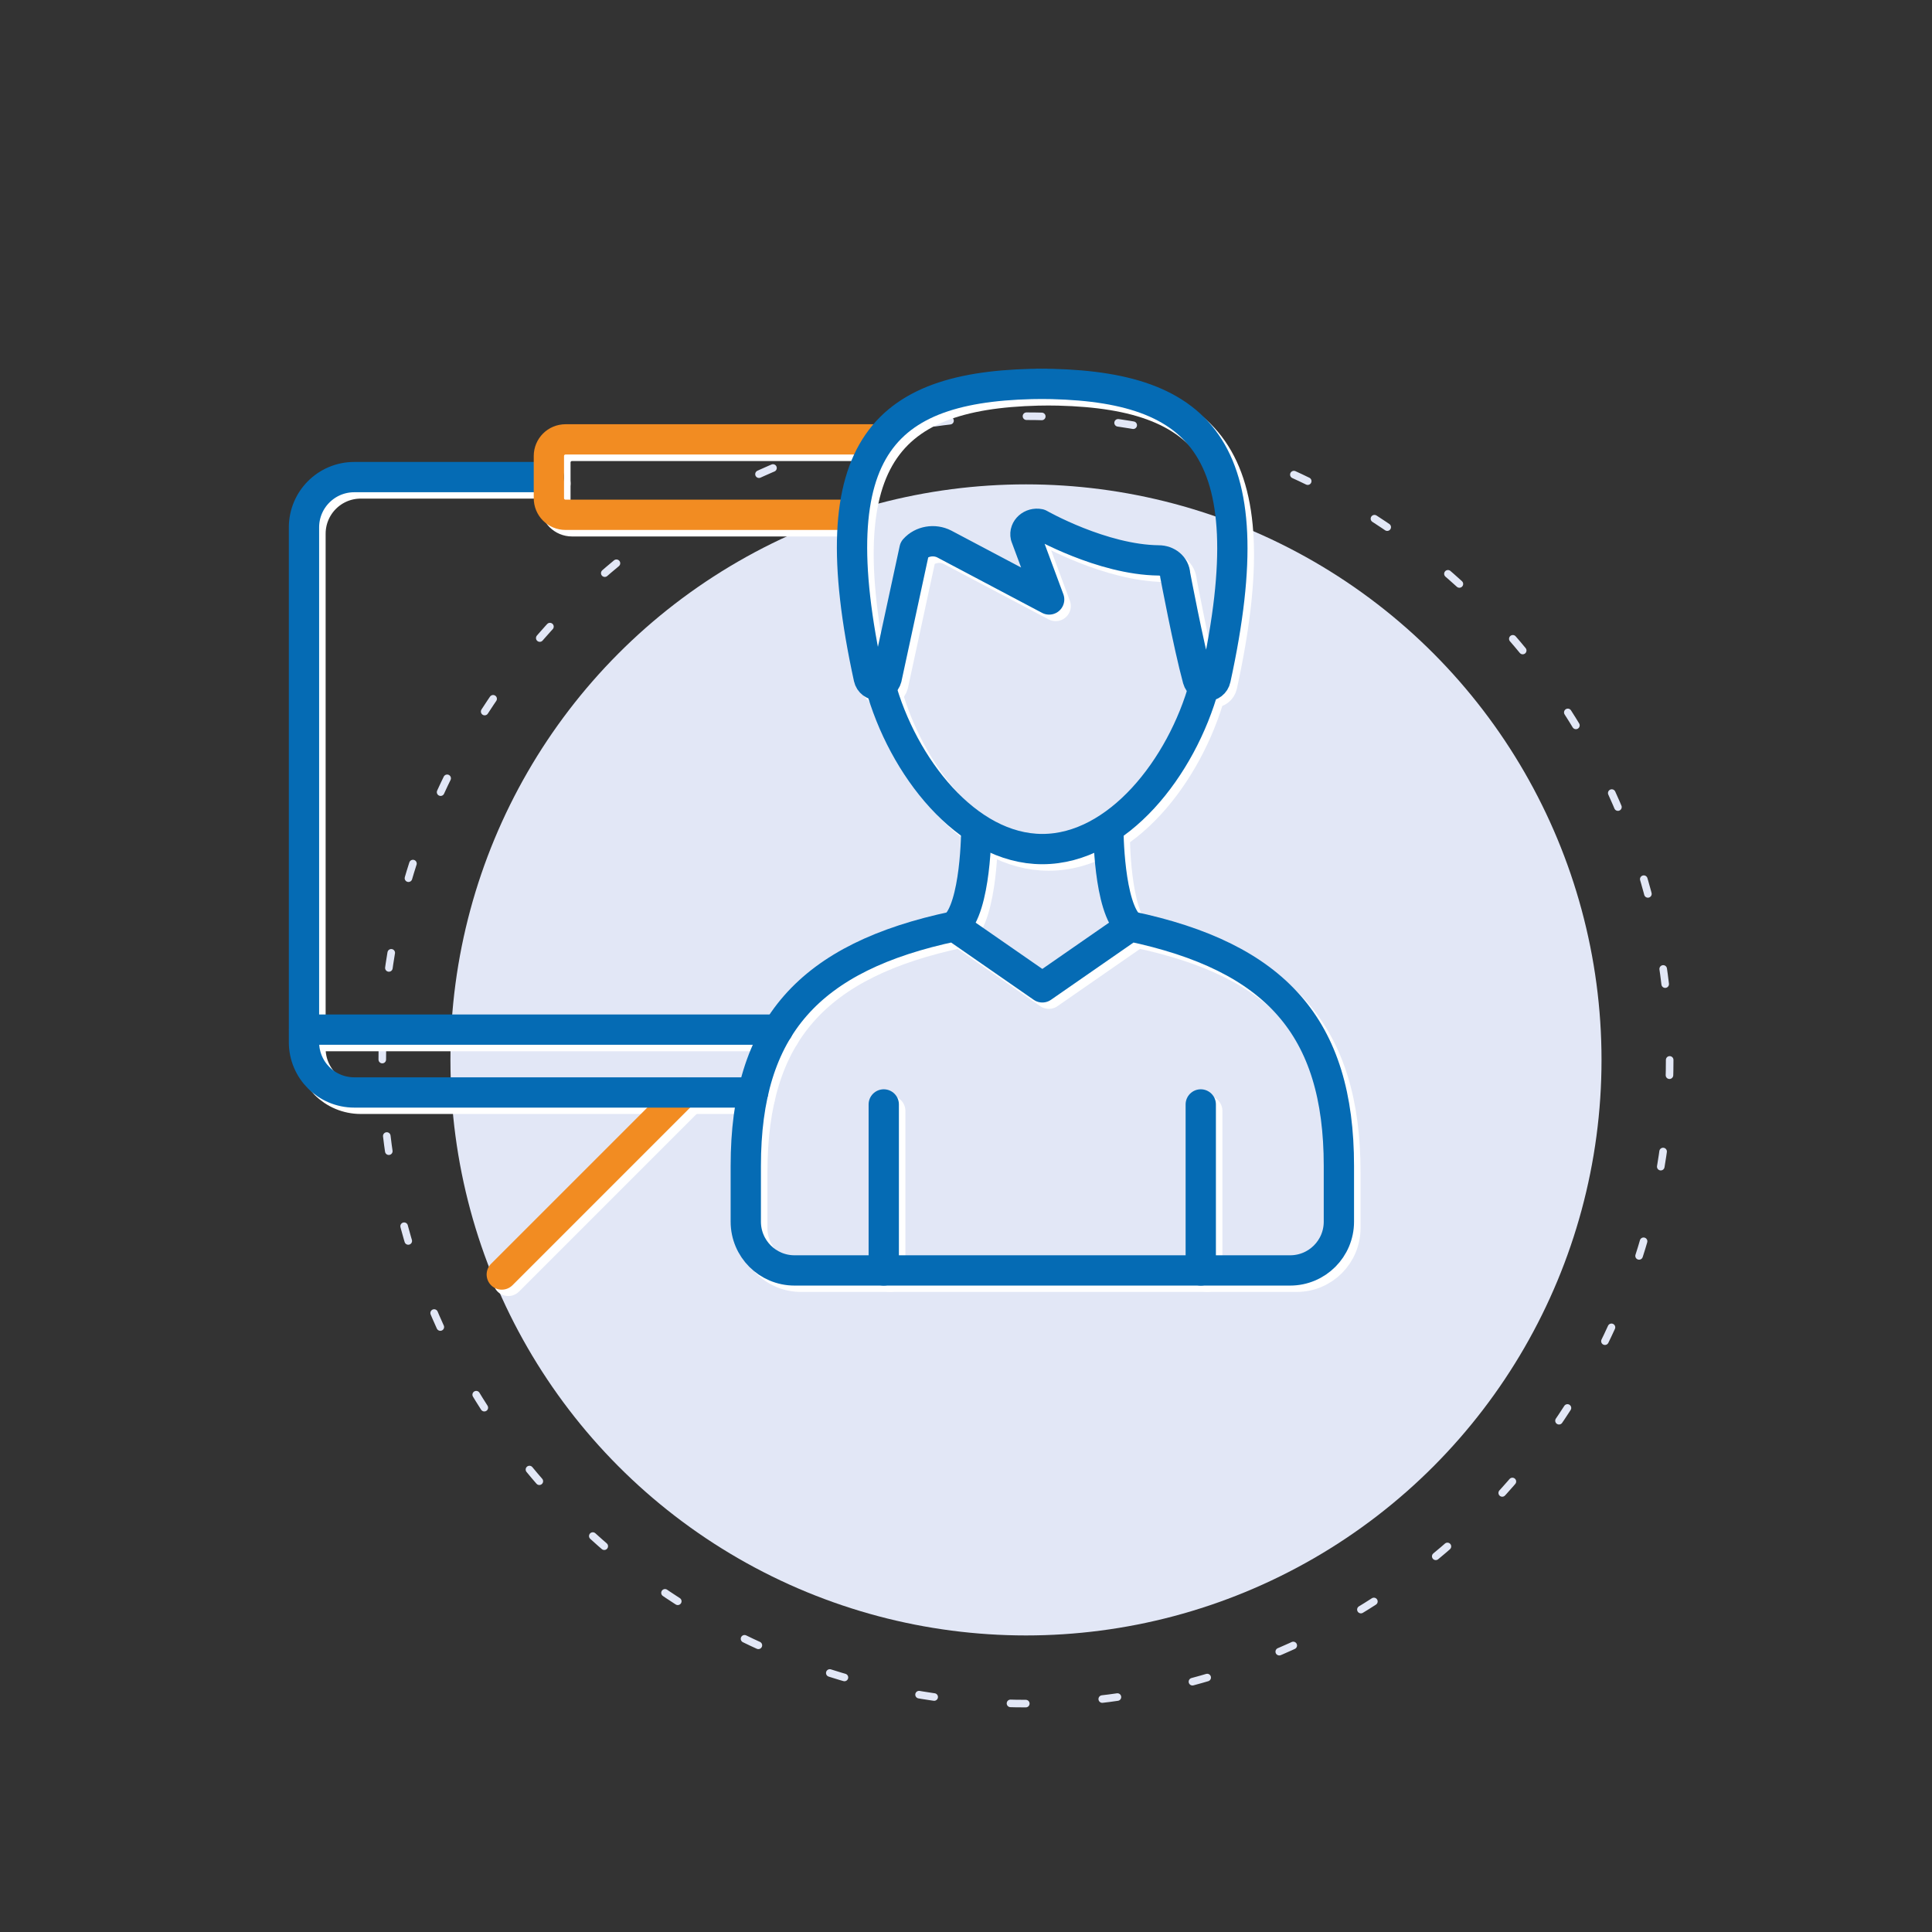 <?xml version="1.0" encoding="UTF-8"?>
<svg xmlns="http://www.w3.org/2000/svg" version="1.1" viewBox="0 0 127.56 127.56">
  <rect x="0" y="0" width="127.56" height="127.56" fill="#333333" stroke="none"/>
  <!-- Generator: Adobe Illustrator 29.4.0, SVG Export Plug-In . SVG Version: 2.1.0 Build 152)  -->
  <defs>
    <style>
      .st0 {
        stroke: #e2e7f6;
      }

      .st0, .st1 {
        stroke-dasharray: 1.01 5.06;
        stroke-width: .5px;
      }

      .st0, .st1, .st2, .st3, .st4 {
        stroke-linecap: round;
        stroke-linejoin: round;
      }

      .st0, .st1, .st2, .st3, .st4, .st5 {
        fill: none;
      }

      .st1 {
        stroke: #a5b9d0;
      }

      .st6 {
        fill: #fff;
      }

      .st6, .st5 {
        opacity: .3;
      }

      .st2 {
        stroke: #fff;
      }

      .st2, .st3, .st4 {
        stroke-width: 2px;
      }

      .st7 {
        fill: #d8eded;
      }

      .st3 {
        stroke: #f28c22;
      }

      .st4 {
        stroke: #056bb4;
      }

      .st8 {
        fill: #e2e7f6;
      }

      .st9 {
        display: none;
      }
    </style>
  </defs>
  <g id="Layer_1" class="st9">
    <g>
      <circle class="st7" cx="67.74" cy="69.98" r="38"/>
      <circle class="st1" cx="67.74" cy="69.98" r="42.5"/>
      <circle class="st6" cx="62.99" cy="65.23" r="29.25"/>
      <path class="st2" d="M81.62,37.06c-3.9,0-7.07-3.16-7.07-7.07s3.16-7.07,7.07-7.07,7.07,3.17,7.07,7.07-3.16,7.07-7.07,7.07Z"/>
      <path class="st2" d="M89.83,53.01v11.58c0,1.74,1.38,3.15,3.09,3.15s2.82-1.41,2.82-3.15v-16.58c0-3.63-2.94-6.57-6.57-6.57h-13.59c-1.21,0-2.37-.48-3.23-1.34l-1.39-1.39-7.43-7.43c-1.23-1.23-3.21-1.25-4.41-.05-1.21,1.21-1,2.99.23,4.22l2.1,2.1,2.81,2.81,2.49,2.49,4.43,4.43c1.42,1.42,2.22,3.34,2.22,5.36v14.27s0,0,0,0v20.72c0,1.88,1.21,3.4,3.05,3.4s3.33-1.52,3.33-3.4v-17.28c0-1.01.82-1.83,1.83-1.83h0c1.01,0,1.83.82,1.83,1.83v4.77s0,4.35,0,4.35v8.16c0,1.88,1.49,3.4,3.33,3.4s3.05-1.52,3.05-3.4v-20.72s0,0,0,0v-17.93"/>
      <path class="st2" d="M29.86,37.06c3.9,0,7.07-3.16,7.07-7.07s-3.16-7.07-7.07-7.07-7.07,3.17-7.07,7.07,3.16,7.07,7.07,7.07Z"/>
      <path class="st2" d="M21.65,53.01v11.58c0,1.74-1.38,3.15-3.09,3.15s-2.82-1.41-2.82-3.15v-16.58c0-3.63,2.94-6.57,6.57-6.57h13.59c1.21,0,2.37-.48,3.23-1.34l1.39-1.39,7.43-7.43c1.23-1.23,3.21-1.25,4.41-.05,1.21,1.21,1,2.99-.23,4.22l-2.1,2.1-2.81,2.81-2.49,2.49-4.43,4.43c-1.42,1.42-2.22,3.34-2.22,5.36v14.27s0,0,0,0v20.72c0,1.88-1.21,3.4-3.05,3.4s-3.33-1.52-3.33-3.4v-17.28c0-1.01-.82-1.83-1.83-1.83h0c-1.01,0-1.83.82-1.83,1.83v4.77s0,4.35,0,4.35v8.16c0,1.88-1.49,3.4-3.33,3.4s-3.05-1.52-3.05-3.4v-20.72s0,0,0,0v-17.93"/>
      <path class="st2" d="M49.61,66.89c-1.8,1.7-3.76,4.32-3.72,7.66h3.37"/>
      <path class="st2" d="M61.87,66.89c1.8,1.7,3.76,4.32,3.72,7.66h-3.37"/>
      <path class="st2" d="M61.42,68.88c3.89-15.12-5.69-24.69-5.69-24.69,0,0-9.57,9.57-5.69,24.69"/>
      <line class="st2" x1="51.34" y1="51.29" x2="60.14" y2="51.29"/>
      <path class="st2" d="M52.85,73.81c-1.97,5.51,2.89,9,2.89,9,0,0,4.86-3.49,2.89-9"/>
      <line class="st2" x1="58.24" y1="88.26" x2="58.24" y2="86.18"/>
      <line class="st2" x1="63.24" y1="89.94" x2="63.24" y2="81.5"/>
      <line class="st2" x1="53.24" y1="90.83" x2="53.24" y2="86.1"/>
      <line class="st2" x1="48.23" y1="87.11" x2="48.23" y2="79.56"/>
      <line class="st2" x1="55.74" y1="56.24" x2="55.74" y2="57.09"/>
      <line class="st2" x1="55.74" y1="60.49" x2="55.74" y2="61.34"/>
      <line class="st2" x1="55.74" y1="64.75" x2="55.74" y2="65.6"/>
      <path class="st4" d="M81.12,36.56c-3.9,0-7.07-3.16-7.07-7.07s3.16-7.07,7.07-7.07,7.07,3.17,7.07,7.07-3.16,7.07-7.07,7.07Z"/>
      <path class="st4" d="M89.33,52.51v11.58c0,1.74,1.38,3.15,3.09,3.15s2.82-1.41,2.82-3.15v-16.58c0-3.63-2.94-6.57-6.57-6.57h-13.59c-1.21,0-2.37-.48-3.23-1.34l-1.39-1.39-7.43-7.43c-1.23-1.23-3.21-1.25-4.41-.05-1.21,1.21-1,2.99.23,4.22l2.1,2.1,2.81,2.81,2.49,2.49,4.43,4.43c1.42,1.42,2.22,3.34,2.22,5.36v14.27s0,0,0,0v20.72c0,1.88,1.21,3.4,3.05,3.4s3.33-1.52,3.33-3.4v-17.28c0-1.01.82-1.83,1.83-1.83h0c1.01,0,1.83.82,1.83,1.83v4.77s0,4.35,0,4.35v8.16c0,1.88,1.49,3.4,3.33,3.4s3.05-1.52,3.05-3.4v-20.72s0,0,0,0v-17.93"/>
      <path class="st4" d="M29.36,36.56c3.9,0,7.07-3.16,7.07-7.07s-3.16-7.07-7.07-7.07-7.07,3.17-7.07,7.07,3.16,7.07,7.07,7.07Z"/>
      <path class="st4" d="M21.15,52.51v11.58c0,1.74-1.38,3.15-3.09,3.15s-2.82-1.41-2.82-3.15v-16.58c0-3.63,2.94-6.57,6.57-6.57h13.59c1.21,0,2.37-.48,3.23-1.34l1.39-1.39,7.43-7.43c1.23-1.23,3.21-1.25,4.41-.05,1.21,1.21,1,2.99-.23,4.22l-2.1,2.1-2.81,2.81-2.49,2.49-4.43,4.43c-1.42,1.42-2.22,3.34-2.22,5.36v14.27s0,0,0,0v20.72c0,1.88-1.21,3.4-3.05,3.4s-3.33-1.52-3.33-3.4v-17.28c0-1.01-.82-1.83-1.83-1.83h0c-1.01,0-1.83.82-1.83,1.83v4.77s0,4.35,0,4.35v8.16c0,1.88-1.49,3.4-3.33,3.4s-3.05-1.52-3.05-3.4v-20.72s0,0,0,0v-17.93"/>
      <path class="st3" d="M49.11,66.39c-1.8,1.7-3.76,4.32-3.72,7.66h3.37"/>
      <path class="st3" d="M61.37,66.39c1.8,1.7,3.76,4.32,3.72,7.66h-3.37"/>
      <path class="st3" d="M60.92,68.38c3.89-15.12-5.69-24.69-5.69-24.69,0,0-9.57,9.57-5.69,24.69"/>
      <line class="st3" x1="50.84" y1="50.79" x2="59.64" y2="50.79"/>
      <path class="st3" d="M52.35,73.31c-1.97,5.51,2.89,9,2.89,9,0,0,4.86-3.49,2.89-9"/>
      <line class="st4" x1="57.74" y1="87.76" x2="57.74" y2="85.68"/>
      <line class="st4" x1="62.74" y1="89.44" x2="62.74" y2="81"/>
      <line class="st4" x1="52.74" y1="90.33" x2="52.74" y2="85.6"/>
      <line class="st4" x1="47.73" y1="86.61" x2="47.73" y2="79.06"/>
      <line class="st3" x1="55.24" y1="55.74" x2="55.24" y2="56.59"/>
      <line class="st3" x1="55.24" y1="59.99" x2="55.24" y2="60.84"/>
      <line class="st3" x1="55.24" y1="64.25" x2="55.24" y2="65.1"/>
    </g>
  </g>
  <g id="Layer_1_copy">
    <circle class="st8" cx="67.74" cy="69.98" r="38"/>
    <circle class="st0" cx="67.74" cy="69.98" r="42.5"/>
    <circle class="st5" cx="62.99" cy="65.23" r="29.25"/>
    <g>
      <line class="st2" x1="45.58" y1="72.55" x2="33.56" y2="84.57"/>
      <path class="st2" d="M50.15,72.55h-26.33c-1.83,0-3.32-1.48-3.32-3.32v-33.99c0-1.83,1.48-3.32,3.32-3.32h12.85"/>
      <path class="st2" d="M56.68,34.42h-18.91c-.61,0-1.1-.49-1.1-1.1v-2.78c0-.61.49-1.1,1.1-1.1h20.77"/>
      <line class="st2" x1="20.5" y1="68.41" x2="51.78" y2="68.41"/>
      <path class="st2" d="M79.93,45.7c-1.49,5.4-5.71,10.79-10.69,10.79s-9.23-5.44-10.71-10.86"/>
      <path class="st2" d="M70.19,25.77"/>
      <line class="st2" x1="58.78" y1="73.35" x2="58.78" y2="84.3"/>
      <path class="st2" d="M85.61,84.3c1.78,0,3.22-1.44,3.22-3.22v-3.68c0-9.16-4.17-13.8-13.77-15.82l-5.81,4.03-5.81-4.03c-9.6,2.02-13.77,6.66-13.77,15.82v3.68c0,1.78,1.44,3.22,3.22,3.22h32.73Z"/>
      <line class="st2" x1="79.71" y1="73.35" x2="79.71" y2="84.3"/>
      <path class="st2" d="M63.44,61.59c1.45-1.2,1.45-6.43,1.45-6.43"/>
      <path class="st2" d="M75.05,61.59c-1.45-1.2-1.45-6.43-1.45-6.43"/>
      <path class="st2" d="M68.91,25.77c10.64,0,15.17,3.97,11.78,19.48-.13.62-1.01.64-1.18.03-.62-2.28-1.49-6.9-1.49-6.9-.03-.57-.52-.95-1.09-.95-3.74-.04-7.87-2.4-7.87-2.4-.53-.11-1.02.32-.91.81l1.55,4.17-6.92-3.66c-.66-.34-1.49-.2-1.97.34l-1.84,8.52c-.16.61-1.04.6-1.18-.02-3.37-15.46,1.09-19.42,11.72-19.42"/>
      <line class="st3" x1="45.15" y1="72.13" x2="33.13" y2="84.15"/>
      <path class="st4" d="M49.72,72.13h-26.33c-1.83,0-3.32-1.48-3.32-3.32v-33.99c0-1.83,1.48-3.32,3.32-3.32h12.85"/>
      <path class="st3" d="M56.25,33.99h-18.91c-.61,0-1.1-.49-1.1-1.1v-2.78c0-.61.49-1.1,1.1-1.1h20.77"/>
      <line class="st4" x1="20.08" y1="67.98" x2="51.36" y2="67.98"/>
      <path class="st4" d="M79.51,45.27c-1.49,5.4-5.71,10.79-10.69,10.79s-9.23-5.44-10.71-10.86"/>
      <path class="st4" d="M69.76,25.34"/>
      <line class="st4" x1="58.35" y1="72.92" x2="58.35" y2="83.88"/>
      <path class="st4" d="M85.18,83.88c1.78,0,3.22-1.44,3.22-3.22v-3.68c0-9.16-4.17-13.8-13.77-15.82l-5.81,4.03-5.81-4.03c-9.6,2.02-13.77,6.66-13.77,15.82v3.68c0,1.78,1.44,3.22,3.22,3.22h32.73Z"/>
      <line class="st4" x1="79.28" y1="72.92" x2="79.28" y2="83.88"/>
      <path class="st4" d="M63.01,61.16c1.45-1.2,1.45-6.43,1.45-6.43"/>
      <path class="st4" d="M74.63,61.16c-1.45-1.2-1.45-6.43-1.45-6.43"/>
      <path class="st4" d="M68.48,25.34c10.64,0,15.17,3.97,11.78,19.48-.13.62-1.01.64-1.18.03-.62-2.28-1.49-6.9-1.49-6.9-.03-.57-.52-.95-1.09-.95-3.74-.04-7.87-2.4-7.87-2.4-.53-.11-1.02.32-.91.81l1.55,4.17-6.92-3.66c-.66-.34-1.49-.2-1.97.34l-1.84,8.52c-.16.61-1.04.6-1.18-.02-3.37-15.46,1.09-19.42,11.72-19.42"/>
    </g>
  </g>
</svg>